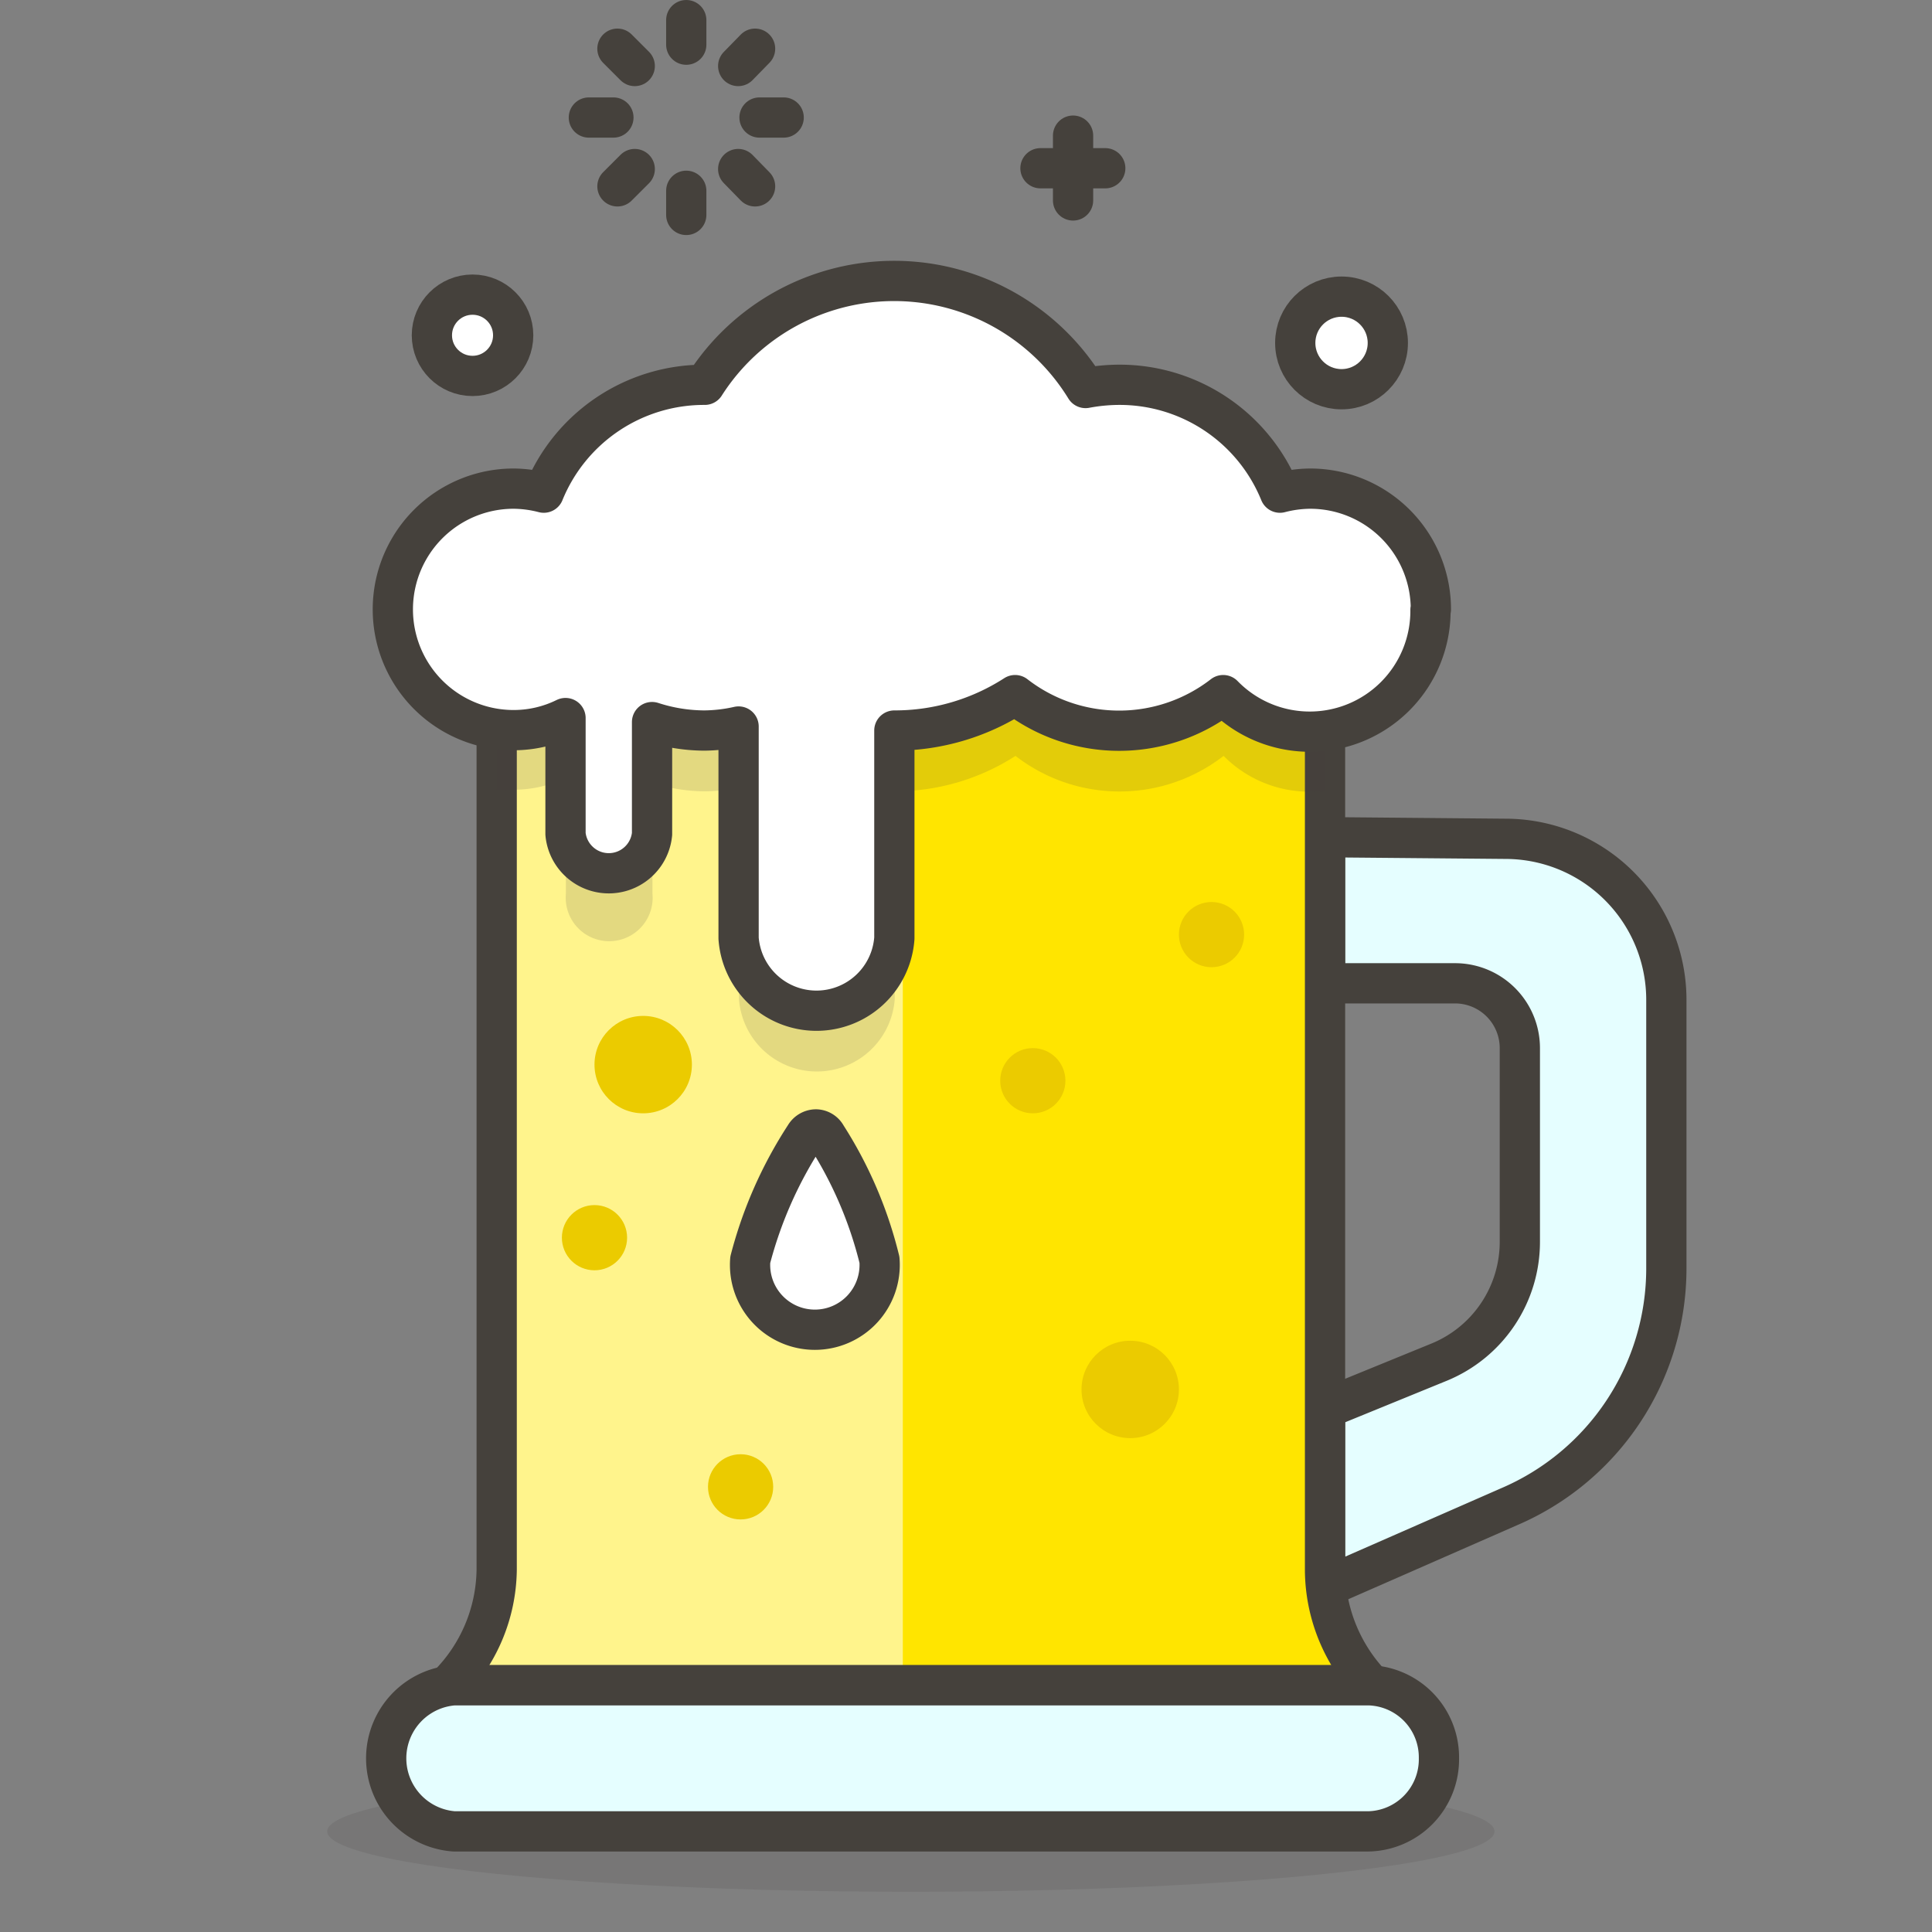 <svg id="Icons" xmlns="http://www.w3.org/2000/svg" viewBox="0 0 48 48"><rect x="0" y="0" width="48" height="48" fill="#808080" stroke="none"/><defs><style>.cls-1{fill:#e5feff;}.cls-1,.cls-5,.cls-7{stroke:#45413c;stroke-linecap:round;stroke-linejoin:round;}.cls-2{fill:#ffe500;}.cls-3{fill:#fff48c;}.cls-4{fill:#45413c;opacity:0.15;}.cls-5{fill:none;}.cls-6{fill:#ebcb00;}.cls-7{fill:#fff;}</style></defs><title>577-beer-mug</title><g id="_Group_" data-name="&lt;Group&gt;"><path id="_Path_" data-name="&lt;Path&gt;" class="cls-1" d="M32.92,20.8v3.63h3.23a1.61,1.61,0,0,1,1.61,1.62v4.79a3.23,3.23,0,0,1-2,3L32.92,35v4.44l4.56-2a6.44,6.44,0,0,0,3.92-5.93V24.84a4,4,0,0,0-4-4Z"/><path id="_Path_2" data-name="&lt;Path&gt;" class="cls-2" d="M34.13,41.87h-23A4.13,4.13,0,0,0,12.34,39V17.17H32.92V39a4.17,4.17,0,0,0,1.21,2.92Z"/><path id="_Path_3" data-name="&lt;Path&gt;" class="cls-3" d="M22.43,17.17H12.34V39a4.13,4.13,0,0,1-1.21,2.92h11.3Z"/><ellipse id="_Ellipse_" data-name="&lt;Ellipse&gt;" class="cls-4" cx="22.63" cy="45.5" rx="14.5" ry="1.5"/><path id="_Path_4" data-name="&lt;Path&gt;" class="cls-5" d="M34.13,41.87h-23A4.13,4.13,0,0,0,12.34,39V17.17H32.92V39a4.17,4.17,0,0,0,1.21,2.92Z"/><circle id="_Path_5" data-name="&lt;Path&gt;" class="cls-6" cx="15.98" cy="26.45" r="1.21"/><circle id="_Path_6" data-name="&lt;Path&gt;" class="cls-6" cx="30.1" cy="23.22" r="0.81"/><circle id="_Path_7" data-name="&lt;Path&gt;" class="cls-7" cx="33.33" cy="8.52" r="1.15"/><circle id="_Path_8" data-name="&lt;Path&gt;" class="cls-7" cx="11.74" cy="8.33" r="1.01"/><path id="_Path_9" data-name="&lt;Path&gt;" class="cls-4" d="M12.34,19.62a3.28,3.28,0,0,0,.43,0,2.91,2.91,0,0,0,1.29-.3v2.88a1.08,1.08,0,1,0,2.15,0V19.45a4.25,4.25,0,0,0,1.29.21,4,4,0,0,0,.86-.1v5.26a1.94,1.94,0,0,0,3.87,0V19.66a5.52,5.52,0,0,0,3-.88,4.22,4.22,0,0,0,5.17,0,3,3,0,0,0,2.14.89,2.33,2.33,0,0,0,.38,0V17.17H12.34Z"/><g id="_Group_2" data-name="&lt;Group&gt;"><line id="_Path_10" data-name="&lt;Path&gt;" class="cls-5" x1="17.05" y1="1.11" x2="17.05" y2="0.5"/><line id="_Path_11" data-name="&lt;Path&gt;" class="cls-5" x1="18.34" y1="1.64" x2="18.76" y2="1.21"/><line id="_Path_12" data-name="&lt;Path&gt;" class="cls-5" x1="18.87" y1="2.92" x2="19.47" y2="2.92"/><line id="_Path_13" data-name="&lt;Path&gt;" class="cls-5" x1="18.34" y1="4.2" x2="18.76" y2="4.63"/><line id="_Path_14" data-name="&lt;Path&gt;" class="cls-5" x1="17.05" y1="4.74" x2="17.05" y2="5.34"/><line id="_Path_15" data-name="&lt;Path&gt;" class="cls-5" x1="15.77" y1="4.2" x2="15.34" y2="4.63"/><line id="_Path_16" data-name="&lt;Path&gt;" class="cls-5" x1="15.24" y1="2.92" x2="14.63" y2="2.92"/><line id="_Path_17" data-name="&lt;Path&gt;" class="cls-5" x1="15.77" y1="1.64" x2="15.34" y2="1.21"/></g><g id="_Group_3" data-name="&lt;Group&gt;"><line id="_Path_18" data-name="&lt;Path&gt;" class="cls-5" x1="26.66" y1="4.98" x2="26.66" y2="3.37"/><line id="_Path_19" data-name="&lt;Path&gt;" class="cls-5" x1="25.85" y1="4.18" x2="27.46" y2="4.18"/></g><path id="_Path_20" data-name="&lt;Path&gt;" class="cls-7" d="M35.55,15.14a3,3,0,0,0-3-3,3.08,3.08,0,0,0-.75.1,4.3,4.3,0,0,0-4-2.68,4.58,4.58,0,0,0-.83.08,5.58,5.58,0,0,0-9.46-.08h0a4.3,4.3,0,0,0-4,2.68,3.08,3.08,0,0,0-.75-.1,3,3,0,0,0,0,6,2.91,2.91,0,0,0,1.29-.3v2.88a1.08,1.08,0,0,0,2.15,0V17.94a4.25,4.25,0,0,0,1.29.21,4,4,0,0,0,.86-.1v5.26a1.94,1.94,0,0,0,3.87,0V18.15a5.52,5.52,0,0,0,3-.88,4.22,4.22,0,0,0,5.17,0,3,3,0,0,0,5.15-2.12Z"/><circle id="_Path_21" data-name="&lt;Path&gt;" class="cls-6" cx="28.08" cy="34.52" r="1.21"/><circle id="_Path_22" data-name="&lt;Path&gt;" class="cls-6" cx="18.4" cy="36.94" r="0.81"/><circle id="_Path_23" data-name="&lt;Path&gt;" class="cls-6" cx="14.77" cy="30.75" r="0.81"/><circle id="_Path_24" data-name="&lt;Path&gt;" class="cls-6" cx="25.66" cy="26.85" r="0.81"/><g id="_Group_4" data-name="&lt;Group&gt;"><path id="_Path_25" data-name="&lt;Path&gt;" class="cls-7" d="M21.85,31.3a1.61,1.61,0,1,1-3.21,0A10.45,10.45,0,0,1,20,28.22a.32.32,0,0,1,.27-.16.3.3,0,0,1,.26.16A10.19,10.19,0,0,1,21.85,31.3Z"/></g><path id="_Path_26" data-name="&lt;Path&gt;" class="cls-1" d="M35.75,43.68A1.79,1.79,0,0,1,34,45.5H11.28a1.82,1.82,0,0,1,0-3.63H34A1.79,1.79,0,0,1,35.75,43.68Z"/></g></svg>